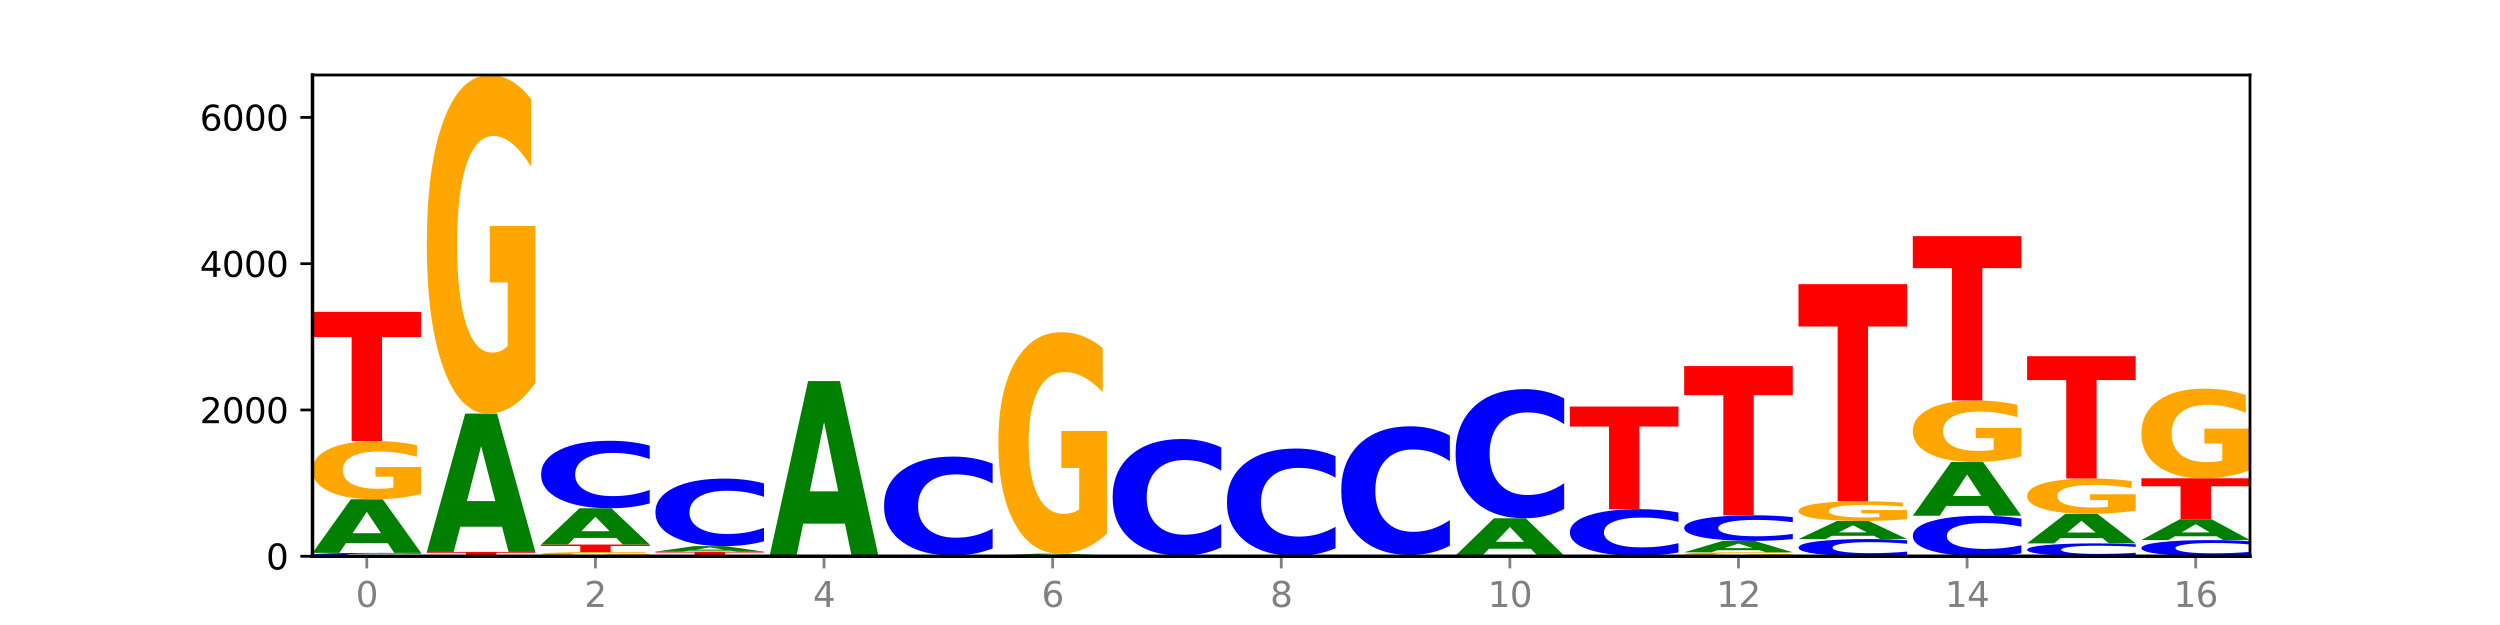 <?xml version="1.0" encoding="utf-8" standalone="no"?>
<!DOCTYPE svg PUBLIC "-//W3C//DTD SVG 1.1//EN"
  "http://www.w3.org/Graphics/SVG/1.1/DTD/svg11.dtd">
<svg xmlns:xlink="http://www.w3.org/1999/xlink" width="720pt" height="180pt" viewBox="0 0 720 180" xmlns="http://www.w3.org/2000/svg" version="1.1">
 <defs>
  <style type="text/css">*{stroke-linejoin: round; stroke-linecap: butt}</style>
 </defs>
 <g id="figure_1">
  <g id="patch_1">
   <path d="M 0 180 
L 720 180 
L 720 0 
L 0 0 
z
" style="fill: #ffffff"/>
  </g>
  <g id="axes_1">
   <g id="patch_2">
    <path d="M 90 160.2 
L 648 160.2 
L 648 21.6 
L 90 21.6 
z
" style="fill: #ffffff"/>
   </g>
   <g id="line2d_1">
    <path d="M 90 160.2 
L 648 160.2 
" clip-path="url(#pc220e90d2a)" style="fill: none; stroke: #000000; stroke-width: 0.5; stroke-linecap: square"/>
   </g>
   <g id="patch_3">
    <path d="M 121.274 160.131 
Q 118.658 160.165 115.829 160.182 
Q 113.001 160.2 109.92 160.2 
Q 100.732 160.2 95.366 160.07 
Q 90 159.939 90 159.716 
Q 90 159.492 95.366 159.362 
Q 100.732 159.231 109.92 159.231 
Q 113.001 159.231 115.829 159.249 
Q 118.658 159.266 121.274 159.301 
L 121.274 159.494 
Q 118.635 159.448 116.074 159.427 
Q 113.513 159.406 110.684 159.406 
Q 105.61 159.406 102.702 159.488 
Q 99.802 159.571 99.802 159.716 
Q 99.802 159.86 102.702 159.943 
Q 105.61 160.025 110.684 160.025 
Q 113.513 160.025 116.074 160.004 
Q 118.635 159.983 121.274 159.937 
L 121.274 160.131 
z
" clip-path="url(#pc220e90d2a)" style="fill: #0000ff"/>
   </g>
   <g id="patch_4">
    <path d="M 111.664 156.418 
L 99.636 156.418 
L 97.737 159.231 
L 90 159.231 
L 101.049 143.791 
L 110.225 143.791 
L 121.274 159.231 
L 113.544 159.231 
L 111.664 156.418 
z
M 101.554 153.553 
L 109.726 153.553 
L 105.647 147.411 
L 101.554 153.553 
z
" clip-path="url(#pc220e90d2a)" style="fill: #008000"/>
   </g>
   <g id="patch_5">
    <path d="M 121.274 142.274 
Q 118.12 143.033 114.728 143.414 
Q 111.336 143.791 107.719 143.791 
Q 99.546 143.791 94.773 141.533 
Q 90 139.275 90 135.413 
Q 90 131.506 94.857 129.265 
Q 99.722 127.024 108.181 127.024 
Q 111.441 127.024 114.427 127.329 
Q 117.419 127.631 120.069 128.226 
L 120.069 131.569 
Q 117.335 130.803 114.63 130.426 
Q 111.924 130.045 109.205 130.045 
Q 104.172 130.045 101.446 131.437 
Q 98.719 132.826 98.719 135.413 
Q 98.719 137.976 101.348 139.375 
Q 103.976 140.771 108.812 140.771 
Q 110.13 140.771 111.258 140.691 
Q 112.387 140.608 113.284 140.435 
L 113.284 137.297 
L 108.132 137.297 
L 108.132 134.502 
L 121.274 134.502 
L 121.274 142.274 
z
" clip-path="url(#pc220e90d2a)" style="fill: #ffa600"/>
   </g>
   <g id="patch_6">
    <path d="M 90 89.826 
L 121.274 89.826 
L 121.274 97.081 
L 110.023 97.081 
L 110.023 127.024 
L 101.273 127.024 
L 101.273 97.081 
L 90 97.081 
L 90 89.826 
z
" clip-path="url(#pc220e90d2a)" style="fill: #ff0000"/>
   </g>
   <g id="patch_7">
    <path d="M 122.92 158.957 
L 154.195 158.957 
L 154.195 159.2 
L 142.943 159.2 
L 142.943 160.2 
L 134.194 160.2 
L 134.194 159.2 
L 122.92 159.2 
L 122.92 158.957 
z
" clip-path="url(#pc220e90d2a)" style="fill: #ff0000"/>
   </g>
   <g id="patch_8">
    <path d="M 144.584 151.701 
L 132.557 151.701 
L 130.657 158.957 
L 122.92 158.957 
L 133.97 119.126 
L 143.145 119.126 
L 154.195 158.957 
L 146.464 158.957 
L 144.584 151.701 
z
M 134.475 144.308 
L 142.647 144.308 
L 138.567 128.465 
L 134.475 144.308 
z
" clip-path="url(#pc220e90d2a)" style="fill: #008000"/>
   </g>
   <g id="patch_9">
    <path d="M 154.195 110.302 
Q 151.041 114.714 147.648 116.93 
Q 144.256 119.126 140.639 119.126 
Q 132.467 119.126 127.694 105.991 
Q 122.92 92.855 122.92 70.393 
Q 122.92 47.669 127.778 34.634 
Q 132.642 21.6 141.102 21.6 
Q 144.361 21.6 147.347 23.373 
Q 150.34 25.126 152.989 28.591 
L 152.989 48.031 
Q 150.256 43.579 147.55 41.383 
Q 144.845 39.167 142.125 39.167 
Q 137.093 39.167 134.366 47.266 
Q 131.64 55.344 131.64 70.393 
Q 131.64 85.301 134.268 93.44 
Q 136.896 101.558 141.733 101.558 
Q 143.05 101.558 144.179 101.095 
Q 145.307 100.612 146.204 99.604 
L 146.204 81.352 
L 141.053 81.352 
L 141.053 65.095 
L 154.195 65.095 
L 154.195 110.302 
z
" clip-path="url(#pc220e90d2a)" style="fill: #ffa600"/>
   </g>
   <g id="patch_10">
    <path d="M 187.115 160.089 
Q 183.961 160.145 180.569 160.172 
Q 177.176 160.2 173.56 160.2 
Q 165.387 160.2 160.614 160.035 
Q 155.841 159.871 155.841 159.59 
Q 155.841 159.305 160.698 159.142 
Q 165.562 158.978 174.022 158.978 
Q 177.281 158.978 180.267 159.001 
Q 183.26 159.022 185.909 159.066 
L 185.909 159.309 
Q 183.176 159.254 180.47 159.226 
Q 177.765 159.198 175.045 159.198 
Q 170.013 159.198 167.286 159.3 
Q 164.56 159.401 164.56 159.59 
Q 164.56 159.776 167.188 159.878 
Q 169.817 159.98 174.653 159.98 
Q 175.971 159.98 177.099 159.974 
Q 178.228 159.968 179.125 159.955 
L 179.125 159.727 
L 173.973 159.727 
L 173.973 159.523 
L 187.115 159.523 
L 187.115 160.089 
z
" clip-path="url(#pc220e90d2a)" style="fill: #ffa600"/>
   </g>
   <g id="patch_11">
    <path d="M 155.841 156.83 
L 187.115 156.83 
L 187.115 157.249 
L 175.864 157.249 
L 175.864 158.978 
L 167.114 158.978 
L 167.114 157.249 
L 155.841 157.249 
L 155.841 156.83 
z
" clip-path="url(#pc220e90d2a)" style="fill: #ff0000"/>
   </g>
   <g id="patch_12">
    <path d="M 177.504 154.927 
L 165.477 154.927 
L 163.578 156.83 
L 155.841 156.83 
L 166.89 146.382 
L 176.066 146.382 
L 187.115 156.83 
L 179.384 156.83 
L 177.504 154.927 
z
M 167.395 152.987 
L 175.567 152.987 
L 171.487 148.832 
L 167.395 152.987 
z
" clip-path="url(#pc220e90d2a)" style="fill: #008000"/>
   </g>
   <g id="patch_13">
    <path d="M 187.115 144.989 
Q 184.499 145.679 181.67 146.029 
Q 178.841 146.382 175.76 146.382 
Q 166.573 146.382 161.207 143.764 
Q 155.841 141.145 155.841 136.667 
Q 155.841 132.173 161.207 129.559 
Q 166.573 126.94 175.76 126.94 
Q 178.841 126.94 181.67 127.294 
Q 184.499 127.643 187.115 128.334 
L 187.115 132.209 
Q 184.475 131.294 181.914 130.868 
Q 179.354 130.442 176.525 130.442 
Q 171.45 130.442 168.543 132.101 
Q 165.643 133.756 165.643 136.667 
Q 165.643 139.567 168.543 141.225 
Q 171.45 142.88 176.525 142.88 
Q 179.354 142.88 181.914 142.454 
Q 184.475 142.025 187.115 141.109 
L 187.115 144.989 
z
" clip-path="url(#pc220e90d2a)" style="fill: #0000ff"/>
   </g>
   <g id="patch_14">
    <path d="M 220.035 160.196 
Q 216.881 160.198 213.489 160.199 
Q 210.097 160.2 206.48 160.2 
Q 198.307 160.2 193.534 160.194 
Q 188.761 160.189 188.761 160.179 
Q 188.761 160.169 193.618 160.164 
Q 198.483 160.158 206.943 160.158 
Q 210.202 160.158 213.188 160.159 
Q 216.18 160.159 218.83 160.161 
L 218.83 160.169 
Q 216.096 160.167 213.391 160.166 
Q 210.685 160.165 207.966 160.165 
Q 202.933 160.165 200.207 160.169 
Q 197.48 160.172 197.48 160.179 
Q 197.48 160.185 200.109 160.189 
Q 202.737 160.192 207.573 160.192 
Q 208.891 160.192 210.019 160.192 
Q 211.148 160.192 212.045 160.192 
L 212.045 160.184 
L 206.893 160.184 
L 206.893 160.177 
L 220.035 160.177 
L 220.035 160.196 
z
" clip-path="url(#pc220e90d2a)" style="fill: #ffa600"/>
   </g>
   <g id="patch_15">
    <path d="M 188.761 158.873 
L 220.035 158.873 
L 220.035 159.124 
L 208.784 159.124 
L 208.784 160.158 
L 200.034 160.158 
L 200.034 159.124 
L 188.761 159.124 
L 188.761 158.873 
z
" clip-path="url(#pc220e90d2a)" style="fill: #ff0000"/>
   </g>
   <g id="patch_16">
    <path d="M 210.425 158.585 
L 198.397 158.585 
L 196.498 158.873 
L 188.761 158.873 
L 199.81 157.293 
L 208.986 157.293 
L 220.035 158.873 
L 212.305 158.873 
L 210.425 158.585 
z
M 200.315 158.292 
L 208.487 158.292 
L 204.408 157.664 
L 200.315 158.292 
z
" clip-path="url(#pc220e90d2a)" style="fill: #008000"/>
   </g>
   <g id="patch_17">
    <path d="M 220.035 155.898 
Q 217.419 156.59 214.591 156.939 
Q 211.762 157.293 208.681 157.293 
Q 199.493 157.293 194.127 154.672 
Q 188.761 152.051 188.761 147.568 
Q 188.761 143.069 194.127 140.452 
Q 199.493 137.83 208.681 137.83 
Q 211.762 137.83 214.591 138.184 
Q 217.419 138.534 220.035 139.225 
L 220.035 143.105 
Q 217.396 142.188 214.835 141.762 
Q 212.274 141.336 209.445 141.336 
Q 204.371 141.336 201.463 142.996 
Q 198.563 144.653 198.563 147.568 
Q 198.563 150.47 201.463 152.131 
Q 204.371 153.787 209.445 153.787 
Q 212.274 153.787 214.835 153.361 
Q 217.396 152.931 220.035 152.014 
L 220.035 155.898 
z
" clip-path="url(#pc220e90d2a)" style="fill: #0000ff"/>
   </g>
   <g id="patch_18">
    <path d="M 252.956 160.179 
Q 249.802 160.19 246.409 160.195 
Q 243.017 160.2 239.4 160.2 
Q 231.228 160.2 226.455 160.169 
Q 221.681 160.138 221.681 160.084 
Q 221.681 160.03 226.539 159.999 
Q 231.403 159.968 239.863 159.968 
Q 243.122 159.968 246.108 159.973 
Q 249.101 159.977 251.75 159.985 
L 251.75 160.031 
Q 249.017 160.021 246.311 160.015 
Q 243.606 160.01 240.886 160.01 
Q 235.854 160.01 233.127 160.029 
Q 230.401 160.048 230.401 160.084 
Q 230.401 160.12 233.029 160.139 
Q 235.657 160.158 240.494 160.158 
Q 241.811 160.158 242.94 160.157 
Q 244.068 160.156 244.965 160.154 
L 244.965 160.11 
L 239.814 160.11 
L 239.814 160.072 
L 252.956 160.072 
L 252.956 160.179 
z
" clip-path="url(#pc220e90d2a)" style="fill: #ffa600"/>
   </g>
   <g id="patch_19">
    <path d="M 243.345 150.82 
L 231.318 150.82 
L 229.418 159.968 
L 221.681 159.968 
L 232.731 109.752 
L 241.906 109.752 
L 252.956 159.968 
L 245.225 159.968 
L 243.345 150.82 
z
M 233.236 141.5 
L 241.408 141.5 
L 237.328 121.526 
L 233.236 141.5 
z
" clip-path="url(#pc220e90d2a)" style="fill: #008000"/>
   </g>
   <g id="patch_20">
    <path d="M 254.602 160.137 
L 285.876 160.137 
L 285.876 160.149 
L 274.625 160.149 
L 274.625 160.2 
L 265.875 160.2 
L 265.875 160.149 
L 254.602 160.149 
L 254.602 160.137 
z
" clip-path="url(#pc220e90d2a)" style="fill: #ff0000"/>
   </g>
   <g id="patch_21">
    <path d="M 285.876 160.123 
Q 282.722 160.13 279.33 160.133 
Q 275.937 160.137 272.321 160.137 
Q 264.148 160.137 259.375 160.117 
Q 254.602 160.097 254.602 160.063 
Q 254.602 160.029 259.459 160.009 
Q 264.323 159.989 272.783 159.989 
Q 276.042 159.989 279.028 159.992 
Q 282.021 159.995 284.671 160 
L 284.671 160.029 
Q 281.937 160.023 279.232 160.019 
Q 276.526 160.016 273.807 160.016 
Q 268.774 160.016 266.048 160.028 
Q 263.321 160.04 263.321 160.063 
Q 263.321 160.086 265.949 160.098 
Q 268.578 160.11 273.414 160.11 
Q 274.732 160.11 275.86 160.11 
Q 276.989 160.109 277.886 160.107 
L 277.886 160.08 
L 272.734 160.08 
L 272.734 160.055 
L 285.876 160.055 
L 285.876 160.123 
z
" clip-path="url(#pc220e90d2a)" style="fill: #ffa600"/>
   </g>
   <g id="patch_22">
    <path d="M 285.876 157.947 
Q 283.26 158.959 280.431 159.471 
Q 277.602 159.989 274.522 159.989 
Q 265.334 159.989 259.968 156.151 
Q 254.602 152.313 254.602 145.749 
Q 254.602 139.161 259.968 135.328 
Q 265.334 131.49 274.522 131.49 
Q 277.602 131.49 280.431 132.008 
Q 283.26 132.52 285.876 133.533 
L 285.876 139.214 
Q 283.236 137.872 280.676 137.248 
Q 278.115 136.624 275.286 136.624 
Q 270.211 136.624 267.304 139.055 
Q 264.404 141.48 264.404 145.749 
Q 264.404 149.999 267.304 152.43 
Q 270.211 154.856 275.286 154.856 
Q 278.115 154.856 280.676 154.232 
Q 283.236 153.602 285.876 152.26 
L 285.876 157.947 
z
" clip-path="url(#pc220e90d2a)" style="fill: #0000ff"/>
   </g>
   <g id="patch_23">
    <path d="M 318.796 160.197 
Q 316.18 160.198 313.352 160.199 
Q 310.523 160.2 307.442 160.2 
Q 298.254 160.2 292.888 160.194 
Q 287.522 160.189 287.522 160.179 
Q 287.522 160.169 292.888 160.164 
Q 298.254 160.158 307.442 160.158 
Q 310.523 160.158 313.352 160.159 
Q 316.18 160.159 318.796 160.161 
L 318.796 160.169 
Q 316.157 160.167 313.596 160.166 
Q 311.035 160.165 308.206 160.165 
Q 303.132 160.165 300.224 160.169 
Q 297.324 160.173 297.324 160.179 
Q 297.324 160.185 300.224 160.189 
Q 303.132 160.192 308.206 160.192 
Q 311.035 160.192 313.596 160.191 
Q 316.157 160.191 318.796 160.189 
L 318.796 160.197 
z
" clip-path="url(#pc220e90d2a)" style="fill: #0000ff"/>
   </g>
   <g id="patch_24">
    <path d="M 287.522 159.968 
L 318.796 159.968 
L 318.796 160.005 
L 307.545 160.005 
L 307.545 160.158 
L 298.795 160.158 
L 298.795 160.005 
L 287.522 160.005 
L 287.522 159.968 
z
" clip-path="url(#pc220e90d2a)" style="fill: #ff0000"/>
   </g>
   <g id="patch_25">
    <path d="M 309.186 159.876 
L 297.158 159.876 
L 295.259 159.968 
L 287.522 159.968 
L 298.571 159.463 
L 307.747 159.463 
L 318.796 159.968 
L 311.066 159.968 
L 309.186 159.876 
z
M 299.077 159.782 
L 307.248 159.782 
L 303.169 159.581 
L 299.077 159.782 
z
" clip-path="url(#pc220e90d2a)" style="fill: #008000"/>
   </g>
   <g id="patch_26">
    <path d="M 318.796 153.692 
Q 315.642 156.577 312.25 158.027 
Q 308.858 159.463 305.241 159.463 
Q 297.068 159.463 292.295 150.873 
Q 287.522 142.282 287.522 127.592 
Q 287.522 112.73 292.379 104.206 
Q 297.244 95.681 305.704 95.681 
Q 308.963 95.681 311.949 96.841 
Q 314.941 97.987 317.591 100.253 
L 317.591 112.967 
Q 314.857 110.056 312.152 108.62 
Q 309.446 107.17 306.727 107.17 
Q 301.694 107.17 298.968 112.467 
Q 296.241 117.75 296.241 127.592 
Q 296.241 137.342 298.87 142.664 
Q 301.498 147.974 306.334 147.974 
Q 307.652 147.974 308.781 147.671 
Q 309.909 147.355 310.806 146.696 
L 310.806 134.759 
L 305.655 134.759 
L 305.655 124.127 
L 318.796 124.127 
L 318.796 153.692 
z
" clip-path="url(#pc220e90d2a)" style="fill: #ffa600"/>
   </g>
   <g id="patch_27">
    <path d="M 320.442 160.053 
L 351.717 160.053 
L 351.717 160.081 
L 340.465 160.081 
L 340.465 160.2 
L 331.716 160.2 
L 331.716 160.081 
L 320.442 160.081 
L 320.442 160.053 
z
" clip-path="url(#pc220e90d2a)" style="fill: #ff0000"/>
   </g>
   <g id="patch_28">
    <path d="M 351.717 157.643 
Q 349.101 158.837 346.272 159.441 
Q 343.443 160.053 340.362 160.053 
Q 331.175 160.053 325.809 155.525 
Q 320.442 150.997 320.442 143.254 
Q 320.442 135.483 325.809 130.962 
Q 331.175 126.435 340.362 126.435 
Q 343.443 126.435 346.272 127.046 
Q 349.101 127.65 351.717 128.844 
L 351.717 135.546 
Q 349.077 133.962 346.516 133.226 
Q 343.955 132.49 341.127 132.49 
Q 336.052 132.49 333.144 135.358 
Q 330.245 138.219 330.245 143.254 
Q 330.245 148.268 333.144 151.136 
Q 336.052 153.997 341.127 153.997 
Q 343.955 153.997 346.516 153.261 
Q 349.077 152.518 351.717 150.935 
L 351.717 157.643 
z
" clip-path="url(#pc220e90d2a)" style="fill: #0000ff"/>
   </g>
   <g id="patch_29">
    <path d="M 375.027 160.185 
L 362.999 160.185 
L 361.1 160.2 
L 353.363 160.2 
L 364.412 160.116 
L 373.588 160.116 
L 384.637 160.2 
L 376.907 160.2 
L 375.027 160.185 
z
M 364.917 160.169 
L 373.089 160.169 
L 369.01 160.135 
L 364.917 160.169 
z
" clip-path="url(#pc220e90d2a)" style="fill: #008000"/>
   </g>
   <g id="patch_30">
    <path d="M 384.637 157.898 
Q 382.021 158.997 379.192 159.553 
Q 376.364 160.116 373.283 160.116 
Q 364.095 160.116 358.729 155.948 
Q 353.363 151.781 353.363 144.654 
Q 353.363 137.502 358.729 133.34 
Q 364.095 129.173 373.283 129.173 
Q 376.364 129.173 379.192 129.735 
Q 382.021 130.292 384.637 131.391 
L 384.637 137.559 
Q 381.997 136.102 379.437 135.424 
Q 376.876 134.747 374.047 134.747 
Q 368.972 134.747 366.065 137.386 
Q 363.165 140.02 363.165 144.654 
Q 363.165 149.269 366.065 151.909 
Q 368.972 154.542 374.047 154.542 
Q 376.876 154.542 379.437 153.865 
Q 381.997 153.181 384.637 151.723 
L 384.637 157.898 
z
" clip-path="url(#pc220e90d2a)" style="fill: #0000ff"/>
   </g>
   <g id="patch_31">
    <path d="M 407.947 160.196 
L 395.919 160.196 
L 394.02 160.2 
L 386.283 160.2 
L 397.332 160.179 
L 406.508 160.179 
L 417.558 160.2 
L 409.827 160.2 
L 407.947 160.196 
z
M 397.838 160.192 
L 406.009 160.192 
L 401.93 160.184 
L 397.838 160.192 
z
" clip-path="url(#pc220e90d2a)" style="fill: #008000"/>
   </g>
   <g id="patch_32">
    <path d="M 386.283 159.842 
L 417.558 159.842 
L 417.558 159.908 
L 406.306 159.908 
L 406.306 160.179 
L 397.556 160.179 
L 397.556 159.908 
L 386.283 159.908 
L 386.283 159.842 
z
" clip-path="url(#pc220e90d2a)" style="fill: #ff0000"/>
   </g>
   <g id="patch_33">
    <path d="M 417.558 157.185 
Q 414.941 158.502 412.113 159.168 
Q 409.284 159.842 406.203 159.842 
Q 397.015 159.842 391.649 154.849 
Q 386.283 149.856 386.283 141.317 
Q 386.283 132.748 391.649 127.763 
Q 397.015 122.77 406.203 122.77 
Q 409.284 122.77 412.113 123.443 
Q 414.941 124.11 417.558 125.427 
L 417.558 132.817 
Q 414.918 131.071 412.357 130.259 
Q 409.796 129.447 406.967 129.447 
Q 401.893 129.447 398.985 132.61 
Q 396.085 135.765 396.085 141.317 
Q 396.085 146.846 398.985 150.009 
Q 401.893 153.164 406.967 153.164 
Q 409.796 153.164 412.357 152.352 
Q 414.918 151.533 417.558 149.787 
L 417.558 157.185 
z
" clip-path="url(#pc220e90d2a)" style="fill: #0000ff"/>
   </g>
   <g id="patch_34">
    <path d="M 419.204 159.989 
L 450.478 159.989 
L 450.478 160.03 
L 439.226 160.03 
L 439.226 160.2 
L 430.477 160.2 
L 430.477 160.03 
L 419.204 160.03 
L 419.204 159.989 
z
" clip-path="url(#pc220e90d2a)" style="fill: #ff0000"/>
   </g>
   <g id="patch_35">
    <path d="M 440.867 158.036 
L 428.84 158.036 
L 426.941 159.989 
L 419.204 159.989 
L 430.253 149.268 
L 439.429 149.268 
L 450.478 159.989 
L 442.747 159.989 
L 440.867 158.036 
z
M 430.758 156.046 
L 438.93 156.046 
L 434.85 151.782 
L 430.758 156.046 
z
" clip-path="url(#pc220e90d2a)" style="fill: #008000"/>
   </g>
   <g id="patch_36">
    <path d="M 450.478 146.601 
Q 447.862 147.923 445.033 148.592 
Q 442.204 149.268 439.123 149.268 
Q 429.936 149.268 424.57 144.258 
Q 419.204 139.248 419.204 130.68 
Q 419.204 122.082 424.57 117.079 
Q 429.936 112.069 439.123 112.069 
Q 442.204 112.069 445.033 112.745 
Q 447.862 113.414 450.478 114.736 
L 450.478 122.151 
Q 447.838 120.399 445.277 119.584 
Q 442.716 118.77 439.888 118.77 
Q 434.813 118.77 431.906 121.943 
Q 429.006 125.109 429.006 130.68 
Q 429.006 136.228 431.906 139.401 
Q 434.813 142.567 439.888 142.567 
Q 442.716 142.567 445.277 141.753 
Q 447.838 140.931 450.478 139.179 
L 450.478 146.601 
z
" clip-path="url(#pc220e90d2a)" style="fill: #0000ff"/>
   </g>
   <g id="patch_37">
    <path d="M 473.788 160.188 
L 461.76 160.188 
L 459.861 160.2 
L 452.124 160.2 
L 463.173 160.137 
L 472.349 160.137 
L 483.398 160.2 
L 475.668 160.2 
L 473.788 160.188 
z
M 463.678 160.177 
L 471.85 160.177 
L 467.771 160.152 
L 463.678 160.177 
z
" clip-path="url(#pc220e90d2a)" style="fill: #008000"/>
   </g>
   <g id="patch_38">
    <path d="M 483.398 160.131 
Q 480.244 160.134 476.852 160.135 
Q 473.459 160.137 469.843 160.137 
Q 461.67 160.137 456.897 160.128 
Q 452.124 160.12 452.124 160.105 
Q 452.124 160.091 456.981 160.082 
Q 461.845 160.074 470.305 160.074 
Q 473.565 160.074 476.55 160.075 
Q 479.543 160.076 482.193 160.078 
L 482.193 160.091 
Q 479.459 160.088 476.754 160.086 
Q 474.048 160.085 471.329 160.085 
Q 466.296 160.085 463.57 160.09 
Q 460.843 160.095 460.843 160.105 
Q 460.843 160.115 463.472 160.12 
Q 466.1 160.125 470.936 160.125 
Q 472.254 160.125 473.382 160.125 
Q 474.511 160.125 475.408 160.124 
L 475.408 160.112 
L 470.256 160.112 
L 470.256 160.102 
L 483.398 160.102 
L 483.398 160.131 
z
" clip-path="url(#pc220e90d2a)" style="fill: #ffa600"/>
   </g>
   <g id="patch_39">
    <path d="M 483.398 159.11 
Q 480.782 159.588 477.953 159.829 
Q 475.125 160.074 472.044 160.074 
Q 462.856 160.074 457.49 158.264 
Q 452.124 156.454 452.124 153.358 
Q 452.124 150.252 457.49 148.445 
Q 462.856 146.635 472.044 146.635 
Q 475.125 146.635 477.953 146.879 
Q 480.782 147.121 483.398 147.598 
L 483.398 150.277 
Q 480.759 149.644 478.198 149.35 
Q 475.637 149.056 472.808 149.056 
Q 467.733 149.056 464.826 150.202 
Q 461.926 151.346 461.926 153.358 
Q 461.926 155.363 464.826 156.509 
Q 467.733 157.653 472.808 157.653 
Q 475.637 157.653 478.198 157.359 
Q 480.759 157.062 483.398 156.429 
L 483.398 159.11 
z
" clip-path="url(#pc220e90d2a)" style="fill: #0000ff"/>
   </g>
   <g id="patch_40">
    <path d="M 452.124 117.082 
L 483.398 117.082 
L 483.398 122.846 
L 472.147 122.846 
L 472.147 146.635 
L 463.397 146.635 
L 463.397 122.846 
L 452.124 122.846 
L 452.124 117.082 
z
" clip-path="url(#pc220e90d2a)" style="fill: #ff0000"/>
   </g>
   <g id="patch_41">
    <path d="M 516.319 160.097 
Q 513.165 160.149 509.772 160.174 
Q 506.38 160.2 502.763 160.2 
Q 494.591 160.2 489.817 160.047 
Q 485.044 159.894 485.044 159.632 
Q 485.044 159.367 489.902 159.215 
Q 494.766 159.063 503.226 159.063 
Q 506.485 159.063 509.471 159.083 
Q 512.464 159.104 515.113 159.144 
L 515.113 159.371 
Q 512.38 159.319 509.674 159.293 
Q 506.969 159.267 504.249 159.267 
Q 499.217 159.267 496.49 159.362 
Q 493.763 159.456 493.763 159.632 
Q 493.763 159.805 496.392 159.9 
Q 499.02 159.995 503.857 159.995 
Q 505.174 159.995 506.303 159.99 
Q 507.431 159.984 508.328 159.972 
L 508.328 159.759 
L 503.177 159.759 
L 503.177 159.57 
L 516.319 159.57 
L 516.319 160.097 
z
" clip-path="url(#pc220e90d2a)" style="fill: #ffa600"/>
   </g>
   <g id="patch_42">
    <path d="M 506.708 158.464 
L 494.68 158.464 
L 492.781 159.063 
L 485.044 159.063 
L 496.094 155.777 
L 505.269 155.777 
L 516.319 159.063 
L 508.588 159.063 
L 506.708 158.464 
z
M 496.599 157.854 
L 504.771 157.854 
L 500.691 156.547 
L 496.599 157.854 
z
" clip-path="url(#pc220e90d2a)" style="fill: #008000"/>
   </g>
   <g id="patch_43">
    <path d="M 516.319 155.248 
Q 513.703 155.51 510.874 155.643 
Q 508.045 155.777 504.964 155.777 
Q 495.776 155.777 490.41 154.784 
Q 485.044 153.791 485.044 152.093 
Q 485.044 150.389 490.41 149.397 
Q 495.776 148.404 504.964 148.404 
Q 508.045 148.404 510.874 148.538 
Q 513.703 148.671 516.319 148.933 
L 516.319 150.402 
Q 513.679 150.055 511.118 149.894 
Q 508.557 149.732 505.728 149.732 
Q 500.654 149.732 497.746 150.361 
Q 494.847 150.989 494.847 152.093 
Q 494.847 153.192 497.746 153.821 
Q 500.654 154.449 505.728 154.449 
Q 508.557 154.449 511.118 154.287 
Q 513.679 154.124 516.319 153.777 
L 516.319 155.248 
z
" clip-path="url(#pc220e90d2a)" style="fill: #0000ff"/>
   </g>
   <g id="patch_44">
    <path d="M 485.044 105.434 
L 516.319 105.434 
L 516.319 113.814 
L 505.067 113.814 
L 505.067 148.404 
L 496.318 148.404 
L 496.318 113.814 
L 485.044 113.814 
L 485.044 105.434 
z
" clip-path="url(#pc220e90d2a)" style="fill: #ff0000"/>
   </g>
   <g id="patch_45">
    <path d="M 549.239 159.845 
Q 546.623 160.021 543.794 160.11 
Q 540.965 160.2 537.884 160.2 
Q 528.697 160.2 523.331 159.533 
Q 517.965 158.867 517.965 157.727 
Q 517.965 156.582 523.331 155.917 
Q 528.697 155.25 537.884 155.25 
Q 540.965 155.25 543.794 155.34 
Q 546.623 155.429 549.239 155.605 
L 549.239 156.592 
Q 546.599 156.358 544.038 156.25 
Q 541.477 156.142 538.649 156.142 
Q 533.574 156.142 530.667 156.564 
Q 527.767 156.985 527.767 157.727 
Q 527.767 158.465 530.667 158.887 
Q 533.574 159.308 538.649 159.308 
Q 541.477 159.308 544.038 159.2 
Q 546.599 159.091 549.239 158.857 
L 549.239 159.845 
z
" clip-path="url(#pc220e90d2a)" style="fill: #0000ff"/>
   </g>
   <g id="patch_46">
    <path d="M 539.628 154.302 
L 527.601 154.302 
L 525.702 155.25 
L 517.965 155.25 
L 529.014 150.047 
L 538.19 150.047 
L 549.239 155.25 
L 541.508 155.25 
L 539.628 154.302 
z
M 529.519 153.337 
L 537.691 153.337 
L 533.611 151.267 
L 529.519 153.337 
z
" clip-path="url(#pc220e90d2a)" style="fill: #008000"/>
   </g>
   <g id="patch_47">
    <path d="M 549.239 149.533 
Q 546.085 149.79 542.692 149.919 
Q 539.3 150.047 535.683 150.047 
Q 527.511 150.047 522.738 149.281 
Q 517.965 148.515 517.965 147.205 
Q 517.965 145.88 522.822 145.12 
Q 527.686 144.36 536.146 144.36 
Q 539.405 144.36 542.391 144.463 
Q 545.384 144.566 548.033 144.768 
L 548.033 145.901 
Q 545.3 145.642 542.594 145.514 
Q 539.889 145.384 537.169 145.384 
Q 532.137 145.384 529.41 145.857 
Q 526.684 146.328 526.684 147.205 
Q 526.684 148.075 529.312 148.549 
Q 531.941 149.023 536.777 149.023 
Q 538.095 149.023 539.223 148.996 
Q 540.351 148.968 541.249 148.909 
L 541.249 147.844 
L 536.097 147.844 
L 536.097 146.896 
L 549.239 146.896 
L 549.239 149.533 
z
" clip-path="url(#pc220e90d2a)" style="fill: #ffa600"/>
   </g>
   <g id="patch_48">
    <path d="M 517.965 81.843 
L 549.239 81.843 
L 549.239 94.035 
L 537.987 94.035 
L 537.987 144.36 
L 529.238 144.36 
L 529.238 94.035 
L 517.965 94.035 
L 517.965 81.843 
z
" clip-path="url(#pc220e90d2a)" style="fill: #ff0000"/>
   </g>
   <g id="patch_49">
    <path d="M 582.159 159.364 
Q 579.543 159.778 576.714 159.988 
Q 573.886 160.2 570.805 160.2 
Q 561.617 160.2 556.251 158.628 
Q 550.885 157.057 550.885 154.369 
Q 550.885 151.672 556.251 150.102 
Q 561.617 148.531 570.805 148.531 
Q 573.886 148.531 576.714 148.743 
Q 579.543 148.952 582.159 149.367 
L 582.159 151.693 
Q 579.52 151.144 576.959 150.888 
Q 574.398 150.633 571.569 150.633 
Q 566.495 150.633 563.587 151.628 
Q 560.687 152.621 560.687 154.369 
Q 560.687 156.109 563.587 157.105 
Q 566.495 158.098 571.569 158.098 
Q 574.398 158.098 576.959 157.843 
Q 579.52 157.585 582.159 157.035 
L 582.159 159.364 
z
" clip-path="url(#pc220e90d2a)" style="fill: #0000ff"/>
   </g>
   <g id="patch_50">
    <path d="M 572.549 145.71 
L 560.521 145.71 
L 558.622 148.531 
L 550.885 148.531 
L 561.934 133.049 
L 571.11 133.049 
L 582.159 148.531 
L 574.429 148.531 
L 572.549 145.71 
z
M 562.439 142.837 
L 570.611 142.837 
L 566.532 136.679 
L 562.439 142.837 
z
" clip-path="url(#pc220e90d2a)" style="fill: #008000"/>
   </g>
   <g id="patch_51">
    <path d="M 582.159 131.446 
Q 579.005 132.247 575.613 132.65 
Q 572.22 133.049 568.604 133.049 
Q 560.431 133.049 555.658 130.663 
Q 550.885 128.277 550.885 124.197 
Q 550.885 120.069 555.742 117.702 
Q 560.606 115.334 569.066 115.334 
Q 572.326 115.334 575.311 115.656 
Q 578.304 115.974 580.954 116.604 
L 580.954 120.135 
Q 578.22 119.326 575.515 118.927 
Q 572.809 118.525 570.09 118.525 
Q 565.057 118.525 562.331 119.996 
Q 559.604 121.463 559.604 124.197 
Q 559.604 126.905 562.233 128.383 
Q 564.861 129.858 569.697 129.858 
Q 571.015 129.858 572.143 129.774 
Q 573.272 129.686 574.169 129.503 
L 574.169 126.188 
L 569.017 126.188 
L 569.017 123.234 
L 582.159 123.234 
L 582.159 131.446 
z
" clip-path="url(#pc220e90d2a)" style="fill: #ffa600"/>
   </g>
   <g id="patch_52">
    <path d="M 550.885 68.004 
L 582.159 68.004 
L 582.159 77.234 
L 570.908 77.234 
L 570.908 115.334 
L 562.158 115.334 
L 562.158 77.234 
L 550.885 77.234 
L 550.885 68.004 
z
" clip-path="url(#pc220e90d2a)" style="fill: #ff0000"/>
   </g>
   <g id="patch_53">
    <path d="M 615.08 159.934 
Q 612.464 160.066 609.635 160.133 
Q 606.806 160.2 603.725 160.2 
Q 594.537 160.2 589.171 159.701 
Q 583.805 159.201 583.805 158.348 
Q 583.805 157.491 589.171 156.992 
Q 594.537 156.493 603.725 156.493 
Q 606.806 156.493 609.635 156.56 
Q 612.464 156.627 615.08 156.758 
L 615.08 157.497 
Q 612.44 157.323 609.879 157.242 
Q 607.318 157.161 604.489 157.161 
Q 599.415 157.161 596.507 157.477 
Q 593.608 157.792 593.608 158.348 
Q 593.608 158.9 596.507 159.217 
Q 599.415 159.532 604.489 159.532 
Q 607.318 159.532 609.879 159.451 
Q 612.44 159.369 615.08 159.195 
L 615.08 159.934 
z
" clip-path="url(#pc220e90d2a)" style="fill: #0000ff"/>
   </g>
   <g id="patch_54">
    <path d="M 605.469 154.943 
L 593.441 154.943 
L 591.542 156.493 
L 583.805 156.493 
L 594.855 147.983 
L 604.03 147.983 
L 615.08 156.493 
L 607.349 156.493 
L 605.469 154.943 
z
M 595.36 153.363 
L 603.532 153.363 
L 599.452 149.978 
L 595.36 153.363 
z
" clip-path="url(#pc220e90d2a)" style="fill: #008000"/>
   </g>
   <g id="patch_55">
    <path d="M 615.08 147.062 
Q 611.926 147.523 608.533 147.754 
Q 605.141 147.983 601.524 147.983 
Q 593.352 147.983 588.578 146.613 
Q 583.805 145.242 583.805 142.899 
Q 583.805 140.529 588.663 139.169 
Q 593.527 137.809 601.987 137.809 
Q 605.246 137.809 608.232 137.994 
Q 611.225 138.177 613.874 138.538 
L 613.874 140.566 
Q 611.141 140.102 608.435 139.873 
Q 605.73 139.642 603.01 139.642 
Q 597.978 139.642 595.251 140.487 
Q 592.525 141.329 592.525 142.899 
Q 592.525 144.454 595.153 145.303 
Q 597.781 146.15 602.618 146.15 
Q 603.935 146.15 605.064 146.102 
Q 606.192 146.052 607.089 145.947 
L 607.089 144.042 
L 601.938 144.042 
L 601.938 142.346 
L 615.08 142.346 
L 615.08 147.062 
z
" clip-path="url(#pc220e90d2a)" style="fill: #ffa600"/>
   </g>
   <g id="patch_56">
    <path d="M 583.805 102.59 
L 615.08 102.59 
L 615.08 109.459 
L 603.828 109.459 
L 603.828 137.809 
L 595.079 137.809 
L 595.079 109.459 
L 583.805 109.459 
L 583.805 102.59 
z
" clip-path="url(#pc220e90d2a)" style="fill: #ff0000"/>
   </g>
   <g id="patch_57">
    <path d="M 648 159.866 
Q 645.384 160.032 642.555 160.115 
Q 639.726 160.2 636.645 160.2 
Q 627.458 160.2 622.092 159.573 
Q 616.726 158.946 616.726 157.874 
Q 616.726 156.798 622.092 156.172 
Q 627.458 155.545 636.645 155.545 
Q 639.726 155.545 642.555 155.63 
Q 645.384 155.713 648 155.879 
L 648 156.807 
Q 645.36 156.587 642.799 156.485 
Q 640.239 156.383 637.41 156.383 
Q 632.335 156.383 629.428 156.781 
Q 626.528 157.177 626.528 157.874 
Q 626.528 158.568 629.428 158.965 
Q 632.335 159.361 637.41 159.361 
Q 640.239 159.361 642.799 159.26 
Q 645.36 159.157 648 158.937 
L 648 159.866 
z
" clip-path="url(#pc220e90d2a)" style="fill: #0000ff"/>
   </g>
   <g id="patch_58">
    <path d="M 638.389 154.451 
L 626.362 154.451 
L 624.463 155.545 
L 616.726 155.545 
L 627.775 149.542 
L 636.951 149.542 
L 648 155.545 
L 640.269 155.545 
L 638.389 154.451 
z
M 628.28 153.337 
L 636.452 153.337 
L 632.372 150.949 
L 628.28 153.337 
z
" clip-path="url(#pc220e90d2a)" style="fill: #008000"/>
   </g>
   <g id="patch_59">
    <path d="M 616.726 137.746 
L 648 137.746 
L 648 140.046 
L 636.749 140.046 
L 636.749 149.542 
L 627.999 149.542 
L 627.999 140.046 
L 616.726 140.046 
L 616.726 137.746 
z
" clip-path="url(#pc220e90d2a)" style="fill: #ff0000"/>
   </g>
   <g id="patch_60">
    <path d="M 648 135.409 
Q 644.846 136.578 641.454 137.164 
Q 638.061 137.746 634.445 137.746 
Q 626.272 137.746 621.499 134.268 
Q 616.726 130.79 616.726 124.842 
Q 616.726 118.825 621.583 115.373 
Q 626.447 111.922 634.907 111.922 
Q 638.166 111.922 641.152 112.391 
Q 644.145 112.855 646.794 113.773 
L 646.794 118.921 
Q 644.061 117.742 641.355 117.16 
Q 638.65 116.573 635.93 116.573 
Q 630.898 116.573 628.171 118.718 
Q 625.445 120.857 625.445 124.842 
Q 625.445 128.789 628.073 130.944 
Q 630.702 133.094 635.538 133.094 
Q 636.856 133.094 637.984 132.972 
Q 639.113 132.844 640.01 132.577 
L 640.01 127.744 
L 634.858 127.744 
L 634.858 123.439 
L 648 123.439 
L 648 135.409 
z
" clip-path="url(#pc220e90d2a)" style="fill: #ffa600"/>
   </g>
   <g id="matplotlib.axis_1">
    <g id="xtick_1">
     <g id="line2d_2">
      <defs>
       <path id="mc344119ba6" d="M 0 0 
L 0 3.5 
" style="stroke: #808080; stroke-width: 0.8"/>
      </defs>
      <g>
       <use xlink:href="#mc344119ba6" x="105.637" y="160.2" style="fill: #808080; stroke: #808080; stroke-width: 0.8"/>
      </g>
     </g>
     <g id="text_1">
      <!-- 0 -->
      <g style="fill: #808080" transform="translate(102.456 174.798) scale(0.1 -0.1)">
       <defs>
        <path id="DejaVuSans-30" d="M 2034 4250 
Q 1547 4250 1301 3770 
Q 1056 3291 1056 2328 
Q 1056 1369 1301 889 
Q 1547 409 2034 409 
Q 2525 409 2770 889 
Q 3016 1369 3016 2328 
Q 3016 3291 2770 3770 
Q 2525 4250 2034 4250 
z
M 2034 4750 
Q 2819 4750 3233 4129 
Q 3647 3509 3647 2328 
Q 3647 1150 3233 529 
Q 2819 -91 2034 -91 
Q 1250 -91 836 529 
Q 422 1150 422 2328 
Q 422 3509 836 4129 
Q 1250 4750 2034 4750 
z
" transform="scale(0.016)"/>
       </defs>
       <use xlink:href="#DejaVuSans-30"/>
      </g>
     </g>
    </g>
    <g id="xtick_2">
     <g id="line2d_3">
      <g>
       <use xlink:href="#mc344119ba6" x="171.478" y="160.2" style="fill: #808080; stroke: #808080; stroke-width: 0.8"/>
      </g>
     </g>
     <g id="text_2">
      <!-- 2 -->
      <g style="fill: #808080" transform="translate(168.297 174.798) scale(0.1 -0.1)">
       <defs>
        <path id="DejaVuSans-32" d="M 1228 531 
L 3431 531 
L 3431 0 
L 469 0 
L 469 531 
Q 828 903 1448 1529 
Q 2069 2156 2228 2338 
Q 2531 2678 2651 2914 
Q 2772 3150 2772 3378 
Q 2772 3750 2511 3984 
Q 2250 4219 1831 4219 
Q 1534 4219 1204 4116 
Q 875 4013 500 3803 
L 500 4441 
Q 881 4594 1212 4672 
Q 1544 4750 1819 4750 
Q 2544 4750 2975 4387 
Q 3406 4025 3406 3419 
Q 3406 3131 3298 2873 
Q 3191 2616 2906 2266 
Q 2828 2175 2409 1742 
Q 1991 1309 1228 531 
z
" transform="scale(0.016)"/>
       </defs>
       <use xlink:href="#DejaVuSans-32"/>
      </g>
     </g>
    </g>
    <g id="xtick_3">
     <g id="line2d_4">
      <g>
       <use xlink:href="#mc344119ba6" x="237.319" y="160.2" style="fill: #808080; stroke: #808080; stroke-width: 0.8"/>
      </g>
     </g>
     <g id="text_3">
      <!-- 4 -->
      <g style="fill: #808080" transform="translate(234.137 174.798) scale(0.1 -0.1)">
       <defs>
        <path id="DejaVuSans-34" d="M 2419 4116 
L 825 1625 
L 2419 1625 
L 2419 4116 
z
M 2253 4666 
L 3047 4666 
L 3047 1625 
L 3713 1625 
L 3713 1100 
L 3047 1100 
L 3047 0 
L 2419 0 
L 2419 1100 
L 313 1100 
L 313 1709 
L 2253 4666 
z
" transform="scale(0.016)"/>
       </defs>
       <use xlink:href="#DejaVuSans-34"/>
      </g>
     </g>
    </g>
    <g id="xtick_4">
     <g id="line2d_5">
      <g>
       <use xlink:href="#mc344119ba6" x="303.159" y="160.2" style="fill: #808080; stroke: #808080; stroke-width: 0.8"/>
      </g>
     </g>
     <g id="text_4">
      <!-- 6 -->
      <g style="fill: #808080" transform="translate(299.978 174.798) scale(0.1 -0.1)">
       <defs>
        <path id="DejaVuSans-36" d="M 2113 2584 
Q 1688 2584 1439 2293 
Q 1191 2003 1191 1497 
Q 1191 994 1439 701 
Q 1688 409 2113 409 
Q 2538 409 2786 701 
Q 3034 994 3034 1497 
Q 3034 2003 2786 2293 
Q 2538 2584 2113 2584 
z
M 3366 4563 
L 3366 3988 
Q 3128 4100 2886 4159 
Q 2644 4219 2406 4219 
Q 1781 4219 1451 3797 
Q 1122 3375 1075 2522 
Q 1259 2794 1537 2939 
Q 1816 3084 2150 3084 
Q 2853 3084 3261 2657 
Q 3669 2231 3669 1497 
Q 3669 778 3244 343 
Q 2819 -91 2113 -91 
Q 1303 -91 875 529 
Q 447 1150 447 2328 
Q 447 3434 972 4092 
Q 1497 4750 2381 4750 
Q 2619 4750 2861 4703 
Q 3103 4656 3366 4563 
z
" transform="scale(0.016)"/>
       </defs>
       <use xlink:href="#DejaVuSans-36"/>
      </g>
     </g>
    </g>
    <g id="xtick_5">
     <g id="line2d_6">
      <g>
       <use xlink:href="#mc344119ba6" x="369" y="160.2" style="fill: #808080; stroke: #808080; stroke-width: 0.8"/>
      </g>
     </g>
     <g id="text_5">
      <!-- 8 -->
      <g style="fill: #808080" transform="translate(365.819 174.798) scale(0.1 -0.1)">
       <defs>
        <path id="DejaVuSans-38" d="M 2034 2216 
Q 1584 2216 1326 1975 
Q 1069 1734 1069 1313 
Q 1069 891 1326 650 
Q 1584 409 2034 409 
Q 2484 409 2743 651 
Q 3003 894 3003 1313 
Q 3003 1734 2745 1975 
Q 2488 2216 2034 2216 
z
M 1403 2484 
Q 997 2584 770 2862 
Q 544 3141 544 3541 
Q 544 4100 942 4425 
Q 1341 4750 2034 4750 
Q 2731 4750 3128 4425 
Q 3525 4100 3525 3541 
Q 3525 3141 3298 2862 
Q 3072 2584 2669 2484 
Q 3125 2378 3379 2068 
Q 3634 1759 3634 1313 
Q 3634 634 3220 271 
Q 2806 -91 2034 -91 
Q 1263 -91 848 271 
Q 434 634 434 1313 
Q 434 1759 690 2068 
Q 947 2378 1403 2484 
z
M 1172 3481 
Q 1172 3119 1398 2916 
Q 1625 2713 2034 2713 
Q 2441 2713 2670 2916 
Q 2900 3119 2900 3481 
Q 2900 3844 2670 4047 
Q 2441 4250 2034 4250 
Q 1625 4250 1398 4047 
Q 1172 3844 1172 3481 
z
" transform="scale(0.016)"/>
       </defs>
       <use xlink:href="#DejaVuSans-38"/>
      </g>
     </g>
    </g>
    <g id="xtick_6">
     <g id="line2d_7">
      <g>
       <use xlink:href="#mc344119ba6" x="434.841" y="160.2" style="fill: #808080; stroke: #808080; stroke-width: 0.8"/>
      </g>
     </g>
     <g id="text_6">
      <!-- 10 -->
      <g style="fill: #808080" transform="translate(428.478 174.798) scale(0.1 -0.1)">
       <defs>
        <path id="DejaVuSans-31" d="M 794 531 
L 1825 531 
L 1825 4091 
L 703 3866 
L 703 4441 
L 1819 4666 
L 2450 4666 
L 2450 531 
L 3481 531 
L 3481 0 
L 794 0 
L 794 531 
z
" transform="scale(0.016)"/>
       </defs>
       <use xlink:href="#DejaVuSans-31"/>
       <use xlink:href="#DejaVuSans-30" x="63.623"/>
      </g>
     </g>
    </g>
    <g id="xtick_7">
     <g id="line2d_8">
      <g>
       <use xlink:href="#mc344119ba6" x="500.681" y="160.2" style="fill: #808080; stroke: #808080; stroke-width: 0.8"/>
      </g>
     </g>
     <g id="text_7">
      <!-- 12 -->
      <g style="fill: #808080" transform="translate(494.319 174.798) scale(0.1 -0.1)">
       <use xlink:href="#DejaVuSans-31"/>
       <use xlink:href="#DejaVuSans-32" x="63.623"/>
      </g>
     </g>
    </g>
    <g id="xtick_8">
     <g id="line2d_9">
      <g>
       <use xlink:href="#mc344119ba6" x="566.522" y="160.2" style="fill: #808080; stroke: #808080; stroke-width: 0.8"/>
      </g>
     </g>
     <g id="text_8">
      <!-- 14 -->
      <g style="fill: #808080" transform="translate(560.16 174.798) scale(0.1 -0.1)">
       <use xlink:href="#DejaVuSans-31"/>
       <use xlink:href="#DejaVuSans-34" x="63.623"/>
      </g>
     </g>
    </g>
    <g id="xtick_9">
     <g id="line2d_10">
      <g>
       <use xlink:href="#mc344119ba6" x="632.363" y="160.2" style="fill: #808080; stroke: #808080; stroke-width: 0.8"/>
      </g>
     </g>
     <g id="text_9">
      <!-- 16 -->
      <g style="fill: #808080" transform="translate(626 174.798) scale(0.1 -0.1)">
       <use xlink:href="#DejaVuSans-31"/>
       <use xlink:href="#DejaVuSans-36" x="63.623"/>
      </g>
     </g>
    </g>
   </g>
   <g id="matplotlib.axis_2">
    <g id="ytick_1">
     <g id="line2d_11">
      <defs>
       <path id="m3434b9e51f" d="M 0 0 
L -3.5 0 
" style="stroke: #000000; stroke-width: 0.8"/>
      </defs>
      <g>
       <use xlink:href="#m3434b9e51f" x="90" y="160.2" style="stroke: #000000; stroke-width: 0.8"/>
      </g>
     </g>
     <g id="text_10">
      <!-- 0 -->
      <g transform="translate(76.638 163.999) scale(0.1 -0.1)">
       <use xlink:href="#DejaVuSans-30"/>
      </g>
     </g>
    </g>
    <g id="ytick_2">
     <g id="line2d_12">
      <g>
       <use xlink:href="#m3434b9e51f" x="90" y="118.072" style="stroke: #000000; stroke-width: 0.8"/>
      </g>
     </g>
     <g id="text_11">
      <!-- 2000 -->
      <g transform="translate(57.55 121.872) scale(0.1 -0.1)">
       <use xlink:href="#DejaVuSans-32"/>
       <use xlink:href="#DejaVuSans-30" x="63.623"/>
       <use xlink:href="#DejaVuSans-30" x="127.246"/>
       <use xlink:href="#DejaVuSans-30" x="190.869"/>
      </g>
     </g>
    </g>
    <g id="ytick_3">
     <g id="line2d_13">
      <g>
       <use xlink:href="#m3434b9e51f" x="90" y="75.945" style="stroke: #000000; stroke-width: 0.8"/>
      </g>
     </g>
     <g id="text_12">
      <!-- 4000 -->
      <g transform="translate(57.55 79.744) scale(0.1 -0.1)">
       <use xlink:href="#DejaVuSans-34"/>
       <use xlink:href="#DejaVuSans-30" x="63.623"/>
       <use xlink:href="#DejaVuSans-30" x="127.246"/>
       <use xlink:href="#DejaVuSans-30" x="190.869"/>
      </g>
     </g>
    </g>
    <g id="ytick_4">
     <g id="line2d_14">
      <g>
       <use xlink:href="#m3434b9e51f" x="90" y="33.817" style="stroke: #000000; stroke-width: 0.8"/>
      </g>
     </g>
     <g id="text_13">
      <!-- 6000 -->
      <g transform="translate(57.55 37.616) scale(0.1 -0.1)">
       <use xlink:href="#DejaVuSans-36"/>
       <use xlink:href="#DejaVuSans-30" x="63.623"/>
       <use xlink:href="#DejaVuSans-30" x="127.246"/>
       <use xlink:href="#DejaVuSans-30" x="190.869"/>
      </g>
     </g>
    </g>
   </g>
   <g id="patch_61">
    <path d="M 90 160.2 
L 90 21.6 
" style="fill: none; stroke: #000000; stroke-linejoin: miter; stroke-linecap: square"/>
   </g>
   <g id="patch_62">
    <path d="M 648 160.2 
L 648 21.6 
" style="fill: none; stroke: #000000; stroke-width: 0.8; stroke-linejoin: miter; stroke-linecap: square"/>
   </g>
   <g id="patch_63">
    <path d="M 90 160.2 
L 648 160.2 
" style="fill: none; stroke: #000000; stroke-linejoin: miter; stroke-linecap: square"/>
   </g>
   <g id="patch_64">
    <path d="M 90 21.6 
L 648 21.6 
" style="fill: none; stroke: #000000; stroke-width: 0.8; stroke-linejoin: miter; stroke-linecap: square"/>
   </g>
  </g>
 </g>
 <defs>
  <clipPath id="pc220e90d2a">
   <rect x="90" y="21.6" width="558" height="138.6"/>
  </clipPath>
 </defs>
</svg>

